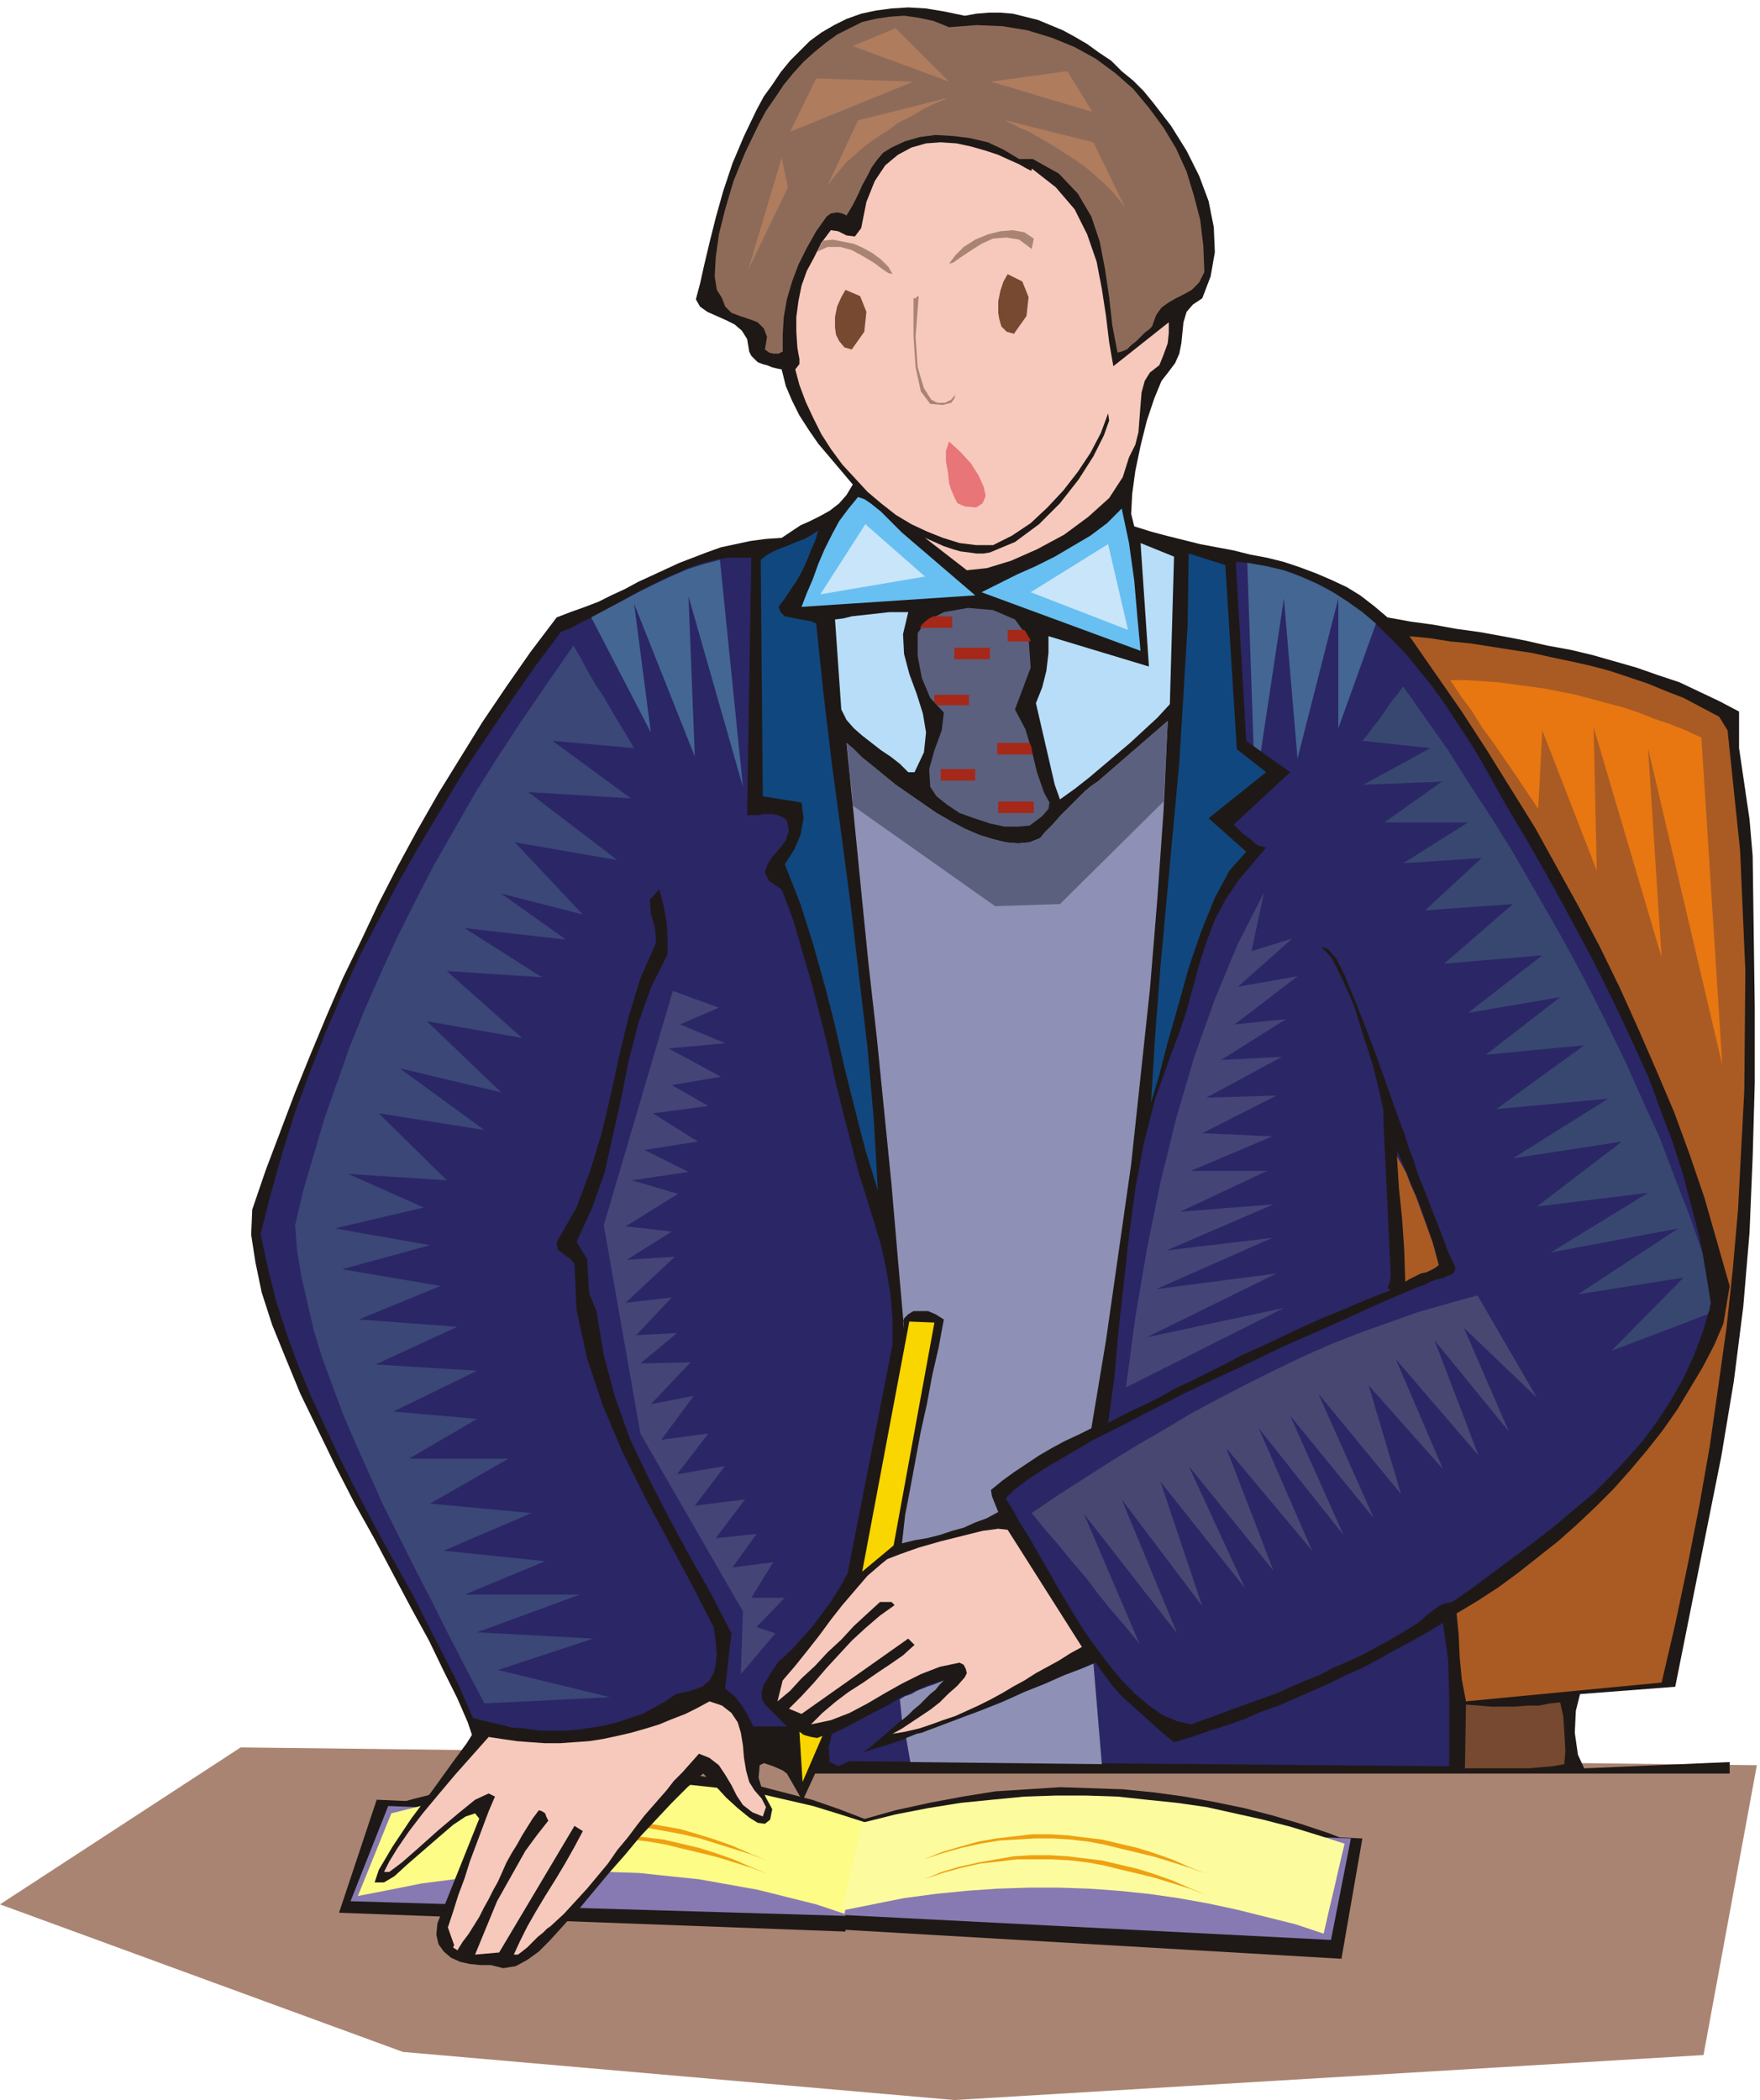 <svg xmlns="http://www.w3.org/2000/svg" width="1.682in" height="2.007in" fill-rule="evenodd" stroke-linecap="round" preserveAspectRatio="none" viewBox="0 0 1682 2007"><style>.pen1{stroke:none}.brush2{fill:#aa8472}.brush3{fill:#1e1916}.brush4{fill:#877ab2}.brush7{fill:#efa011}.brush9{fill:#f7c9bc}.brush10{fill:#774930}.brush13{fill:#11477f}.brush14{fill:#b7ddf9}.brush15{fill:#2b2666}.brush16{fill:#446693}.brush18{fill:#aa5b23}.brush19{fill:#447}.brush22{fill:#5b607f}.brush23{fill:#a52819}.brush24{fill:#8e91b5}</style><path d="m230 1670 1449 17-51 277-716 43-527-46L0 1820l230-150z" class="pen1 brush2"/><path d="m360 1720 447 20 1 106-484-18 36-108z" class="pen1 brush3"/><path d="m838 1736 464 21-20 115-480-28 36-108z" class="pen1 brush3"/><path d="m364 1728 32-9 32-8 32-7 31-5 30-4 30-2 30-1h29l29 2 28 3 28 4 27 5 27 7 27 7 26 9 26 10-6 26-5 26-5 26-5 26-28-10-29-9-28-8-29-7-29-5-29-5-30-3-29-2h-60l-30 2-31 3-31 4-30 5-32 6-31 8 33-94z" class="pen1 brush3"/><path d="m824 1739 32-9 32-7 32-6 31-5 31-2 31-2 30 1 30 1 30 3 29 4 28 5 29 6 27 7 27 8 27 9 26 10-5 26-6 26-5 26-6 26-28-10-28-10-29-8-28-7-29-6-29-5-29-3-29-3-30-1h-29l-30 1-30 2-31 4-30 5-31 6-31 8 21-100zm-370 41 18-8 18-6 18-6 17-3 18-3 17-1 18-1 17 1 17 2 18 4 17 4 17 5 17 6 16 7 17 8 17 9-16-7-16-6-17-6-16-6-17-5-17-4-16-3-17-2-18-2h-35l-18 2-18 3-18 5-19 6-19 7z" class="pen1 brush3"/><path d="m884 1803 18-8 17-6 18-5 18-4 17-2 18-2h17l17 1 18 2 17 4 17 4 17 5 17 6 17 7 17 8 17 9-16-7-17-6-16-6-17-6-16-5-17-4-17-3-17-3-17-1h-36l-17 2-18 3-19 4-18 6-19 7z" class="pen1 brush3"/><path d="m884 1780 18-8 17-6 18-6 18-3 17-3 18-1 17-1 17 1 18 2 17 4 17 4 17 5 17 6 17 7 17 8 17 9-16-7-17-6-16-6-17-6-16-5-17-4-17-3-17-2-17-2h-36l-17 2-18 3-19 5-18 6-19 7zm-431-16 18-8 18-7 17-5 18-4 18-3 17-1h35l17 3 17 3 17 4 17 5 17 6 17 7 17 8 17 9-16-7-16-6-17-6-16-5-17-5-17-4-16-3-17-3-18-1-17-1-18 1-18 2-18 3-18 5-19 6-19 7z" class="pen1 brush3"/><path d="m371 1726 436 17 1 88-473-14 36-91z" class="pen1 brush4"/><path d="m838 1740 453 17-19 97-469-24 35-90z" class="pen1 brush4"/><path d="m374 1733 32-8 31-6 31-6 30-4 30-3 29-2 29-1h29l28 1 28 3 27 3 27 4 26 6 26 6 26 8 25 8-5 22-5 21-6 22-5 22-27-9-28-7-28-7-28-5-28-5-29-3-28-3-29-1-30-1h-29l-29 2-30 2-30 4-31 4-30 6-31 6 32-79z" class="pen1" style="fill:#fcfc87"/><path d="m824 1742 32-8 31-6 31-5 30-3 31-3 30-1h29l30 1 28 3 29 3 28 4 27 6 27 6 27 7 26 8 25 8-5 21-5 22-5 21-5 22-27-9-28-7-28-7-28-6-28-5-28-4-29-3-28-2-29-1h-29l-30 1-29 2-30 3-30 4-30 6-30 6 20-84z" class="pen1" style="fill:#fcfc9e"/><path d="m463 1777 17-7 18-5 17-5 17-3 17-2 17-2h17l17 1 17 2 17 2 17 4 17 4 16 5 17 6 16 7 17 7-16-6-16-5-16-5-16-4-17-4-16-4-17-3-16-2-17-1h-17l-17 1-18 1-18 3-17 4-19 5-18 6zm420 19 17-7 17-5 18-4 17-3 17-3 17-1h17l17 1 16 2 17 2 17 4 17 4 16 5 17 6 16 7 17 7-16-6-16-5-16-5-16-4-17-4-16-4-16-3-17-2-17-1h-34l-17 2-18 2-18 4-18 5-18 6z" class="pen1 brush7"/><path d="m883 1777 17-7 17-5 18-5 17-3 17-2 17-2h17l17 1 16 2 17 2 17 4 17 4 16 5 17 6 16 7 17 7-16-6-16-5-16-5-16-4-17-4-16-4-16-3-17-2-17-1h-17l-17 1-17 1-18 3-18 4-18 5-18 6zm-421-14 17-7 18-5 17-5 17-3 17-2 17-1h34l17 2 17 3 17 3 17 5 16 5 17 6 16 7 17 7-16-6-16-5-16-5-16-5-17-4-16-3-17-3-16-2-17-1-17-1-17 1-18 2-18 2-17 4-19 5-18 6z" class="pen1 brush7"/><path d="m1510 1619-4 16-1 21 3 21 6 13 139-6v11H779l-12 26-15-26-4-3-9-4-9-3-4 2-1 12 3 10 4 9 6 11-2 10-5 4-7-1-8-5-11-9-11-10-11-12-11-11-15 13-15 15-15 16-15 16-15 18-15 17-15 18-15 18-8 8-9 10-10 11-10 10-11 8-11 6-12 2-12-3h-10l-10-1-9-2-9-4-7-6-5-7-2-9 1-11 40-100-4-5-9 3-12 8-14 12-15 13-15 13-12 11-10 6h-9l4-12 13-22 18-27 21-28 18-25 14-19 5-8-1-3-1-3-1-3-1-3-10-23-13-26-14-29-17-31-17-32-18-34-19-34-18-35-17-35-17-35-14-34-13-32-10-31-6-29-4-26 1-24 13-38 14-37 14-37 15-37 15-36 16-37 17-35 17-36 18-35 19-35 20-35 21-34 21-34 23-34 23-33 25-33 13-5 14-5 13-5 12-6 13-6 13-7 13-6 13-6 13-6 13-5 13-5 14-5 14-3 14-3 15-2 15-1 9-6 9-6 9-4 10-5 9-5 9-7 7-8 6-10-11-13-11-13-11-13-9-13-9-14-7-14-6-14-4-16-5-1-4-1-5-2-4-1-5-2-3-3-3-3-2-4-2-12-5-8-7-6-8-4-9-4-9-4-7-5-4-7 4-15 4-18 5-21 6-24 7-25 9-27 11-26 12-25 7-13 8-11 8-12 9-11 9-9 10-10 11-8 12-7 12-6 14-5 14-3 15-2 16-1 17 1 18 3 19 4 11-2 12-1h11l12 1 12 3 12 3 12 5 12 5 11 6 12 7 11 8 12 8 10 10 11 9 10 10 9 11 17 22 15 24 12 24 9 24 5 25 1 24-4 23-8 21-9 6-6 7-3 10-1 10-1 10-2 10-4 9-6 8-7 9-7 17-7 21-6 24-5 24-3 22-1 19 3 12 16 5 15 4 16 4 16 4 16 3 16 3 16 4 16 3 16 4 15 5 16 6 14 6 15 7 13 8 13 10 13 11 22 4 22 3 22 4 22 3 22 4 21 4 22 5 22 4 21 5 21 6 21 6 20 7 21 7 19 9 19 9 19 10v35l5 34 5 34 3 35 1 73 1 72v72l-2 71-3 72-6 71-9 71-12 72-44 220-91 7z" class="pen1 brush3"/><path d="m907 26 26-2 25 1 24 4 23 7 22 9 20 11 19 14 17 15 15 18 14 19 12 20 10 22 7 23 6 23 3 25 1 25-5 10-7 7-7 4-8 4-7 4-7 5-5 7-4 11-3 3-4 3-4 4-4 4-5 4-4 4-5 2-4 1-5-26-3-27-4-27-5-26-8-24-13-22-18-19-25-14h-13l-15-9-15-7-17-4-16-2-17-1-15 2-14 4-13 6-8 5-6 7-5 7-4 8-5 9-4 9-5 10-6 10-4-2-5-1-6 1-4 3-10 14-9 16-8 16-6 16-5 17-3 17-1 17v16l-4 2h-5l-4-1-4-3 2-12-3-8-6-6-8-3-9-3-8-3-6-6-3-8-5-8-2-13 1-18 3-22 6-24 8-27 11-27 13-27 7-13 9-13 8-12 9-11 10-11 10-9 11-9 11-8 12-6 12-6 13-3 13-2 14-1 14 2 14 3 15 6z" class="pen1" style="fill:#8e6b59"/><path d="M986 163v-2l23 18 18 21 12 24 9 26 5 26 4 26 3 25 4 23 53-42v10l-1 10-4 11-4 10-9 7-5 8-3 11-1 12-1 13-1 13-3 12-6 12-6 19-13 20-20 18-23 17-26 14-25 11-23 7-19 2-40-31 9 4 9 4 9 3 7 2 8 1 7 1h7l6-1 24-10 23-17 20-20 18-23 14-22 10-20 5-14-1-7-7 19-10 19-12 18-14 18-15 16-16 15-18 12-18 9h-16l-16-2-16-5-15-6-15-7-15-9-14-11-13-11-12-13-12-13-11-15-9-14-8-16-7-15-6-16-4-15 4-5v-5l-1-5-1-6-1-15v-14l2-15 3-15 5-14 7-13 7-14 9-12 7 1 8 4 8 1 6-8 5-25 8-20 10-15 12-10 13-7 14-4 14-1 15 1 14 3 14 4 12 4 11 5 9 4 7 4 4 2h1z" class="pen1 brush9"/><path d="m780 241 11-5h12l11 3 11 6 10 6 8 6 6 4 4 1-4-7-7-7-8-6-9-5-9-4-10-2-10-2-9 1-2 3-2 3-1 3-2 2z" class="pen1 brush2"/><path d="m814 334-7-2-5-6-3-6-1-7v-10l2-10 4-9 4-7 14 6 6 15-2 19-12 17z" class="pen1 brush10"/><path d="m988 228-2 10-12-9-12-2-13 1-11 5-11 7-9 6-7 5-4 1 6-8 8-8 11-7 12-5 12-3 12-1 11 2 9 6z" class="pen1 brush2"/><path d="m969 319-7-2-5-5-2-7-1-6v-11l2-10 3-9 4-7 14 7 6 15-2 18-12 17z" class="pen1 brush10"/><path d="m878 283-3 39 2 29 6 20 7 11 6 3h7l6-3 4-5-1 4-3 4-8 2-12-1-9-12-5-23-2-30v-36h2l1-1 1-1h1z" class="pen1 brush2"/><path d="m922 484-7-3-3-6-3-7-2-6-1-10-2-11v-10l3-9 11 10 10 11 7 11 5 11 2 9-3 7-6 4-11-1z" class="pen1" style="fill:#e87577"/><path d="m862 509 70 60-166 11 5-13 6-14 5-14 6-14 7-14 7-13 9-12 9-11 6 2 6 4 5 4 5 4 5 5 5 5 5 5 5 5zm228 113-152-56 16-8 18-9 18-8 18-9 17-10 17-10 16-12 14-14 7 33 5 36 3 35 3 32z" class="pen1" style="fill:#68bff2"/><path d="m780 596 7 67 8 67 9 67 9 68 8 68 8 68 6 68 4 69-12-39-10-39-10-40-9-40-10-39-11-39-12-38-15-38 9-14 6-14 3-16-2-15-37-6-2-226 5-4 7-4 7-3 8-3 7-3 8-3 7-4 6-4-3 10-4 9-4 10-4 9-5 9-6 9-6 9-6 8 2 5 4 4 5 1 5 1 5 1 6 1 5 1 4 2z" class="pen1 brush13"/><path d="m1122 532-4 141-12 13-13 12-13 12-13 11-13 11-13 11-14 11-14 10-5-14-18-78 6-15 4-16 2-17v-16l96 29-8-118 32 13z" class="pen1 brush14"/><path d="m1182 716 28 22-55 44 36 32-16 18-14 26-13 32-12 35-10 36-10 35-8 31-8 27 4-65 5-65 6-65 6-65 6-65 4-65 4-67 1-68 35 11 11 176z" class="pen1 brush13"/><path d="m718 533-4 246h11l4-1h10l4 1 5 2 4 3 2 10-3 9-6 8-7 8-5 8-2 7 4 8 12 8 11 29 9 31 9 31 8 31 8 32 7 32 8 32 8 31 6 23 7 22 7 23 7 23 5 23 4 24 2 24v24l-43 219-8 14-8 13-9 12-9 12-9 10-8 9-8 8-7 6-8 12-6 10-2 7v6l3 6 5 5 7 7 9 9h-32l-5-10-6-10-7-9-9-7 6-53-19-37-21-37-20-37-19-37-18-38-14-39-11-41-7-42-7-17-1-17-1-16-10-16 15-33 12-34 8-36 8-36 7-35 9-35 12-34 16-32v-16l-1-15-3-16-4-15-9 10 1 13 4 14 1 14-15 34-11 36-9 37-8 37-9 38-11 36-13 35-19 33 1 7 6 5 6 4 4 5 2 44 10 46 15 45 19 45 22 44 23 43 22 41 20 39 2 14 1 12-1 10-2 8-4 7-7 6-11 4-14 3-10 7-11 6-11 6-12 4-12 4-12 3-12 2-13 2-13 1h-25l-13-2-13-1-12-3-13-3-12-3-13-30-14-28-15-29-14-28-15-27-15-27-15-28-14-27-14-28-13-28-13-28-12-29-11-30-10-31-8-32-7-33 10-39 11-39 12-38 14-38 15-38 16-37 17-37 19-36 19-36 20-35 21-35 21-35 22-33 23-34 23-33 24-32 10-4 11-6 11-5 11-6 11-6 12-7 11-6 12-6 12-6 12-5 11-5 12-4 12-3 11-2h23z" class="pen1 brush15"/><path d="m688 535 22 217-52-182 6 153-58-146 16 123-57-110 15-8 15-8 15-8 16-8 15-7 16-7 16-5 15-4z" class="pen1 brush16"/><path d="m548 617-25 36-24 35-23 35-22 35-20 35-20 35-18 35-17 34-16 35-15 34-14 35-12 34-12 34-10 34-10 34-8 34 2 25 4 24 6 26 6 26 8 26 10 27 10 27 12 28 13 29 13 29 15 30 15 30 16 31 16 32 17 33 18 34 120-6-107-26 91-30-111-6 98-36H444l77-32-97-10 84-36-97-9 75-43h-95l65-38-80-7 80-39-97-6 78-36-94-7 78-32-94-16 84-23-91-16 85-20-72-32 94 6-65-64 101 16-81-59 97 23-71-68 91 16-72-64 91 6-74-47 97 11-62-44 78 20-65-69 98 17-85-65 98 6-75-55 78 7-7-12-8-13-7-12-7-12-8-12-7-12-7-13-7-12z" class="pen1" style="fill:#3a4777"/><path d="m1355 1147 6 16 5 15 5 15 4 16-4 3-5 3-6 1-5 2v-71zm0 404 4-3 4-4 4-3 4-3 4-3 4-2 4-1 5-1 20-14 20-15 19-14 20-15 18-14 19-16 18-15 17-17 16-17 15-17 14-19 13-20 12-21 10-22 9-24 7-25-5-32-6-32-8-31-8-30-10-31-11-29-11-30-13-29-13-28-14-29-14-28-15-28-15-28-15-27-16-28-16-27-10-17-10-18-10-18-11-18-12-18-11-17-13-18-13-16v483l7 17 6 16 6 15 5 13 4 11 4 9 3 6 1 4-1 2-1 2-2 1-2 1h-1l-2 1-2 1-4 1-4 1-5 2-6 3-6 2v321zm-12-326-1-32-2-31-3-30-2-33 5 12 5 12 5 12 5 12v71l-3 2-3 1-3 2-3 2zm12-586-8-10-9-10-9-9-9-9-10-9-10-8-10-7-10-7-11-7-12-6-11-5-12-5-13-3-13-3-13-3-14-1 10 171 42 30-54 50 4 4 4 4 4 3 4 3 3 3 4 3 4 1 4 1-27 32-12 18-10 19-8 21-7 22-6 22-6 22-7 21-8 21-15 42-11 43-8 43-6 45-5 45-5 45-4 45-6 44 11-6 12-6 13-6 14-7 14-8 15-7 16-8 16-8 17-9 18-8 19-9 19-9 20-9 22-9 21-9 23-9-3-2 2-5 1-6v-4l-7-147v-8l-4-19-6-24-9-28-9-29-11-25-10-20-10-11 6 2 8 9 8 16 9 22 10 25 11 29 11 31 11 31 5 13 4 13 5 13 4 13V639zm0 591v321l-1 1h-1l-1 1-13 8-12 7-13 7-13 7-13 6-14 6-13 7-13 5-14 6-13 6-14 5-14 5-14 5-13 5-14 5-14 5-13-3-14-6-13-9-13-11-13-13-13-16-12-16-12-17-11-18-11-18-10-18-10-17-9-16-9-14-7-13-7-11 8-8 13-10 17-11 22-13 24-14 28-14 29-15 31-16 32-15 32-15 31-15 30-13 29-13 26-12 23-10 19-8z" class="pen1 brush15"/><path d="m1344 1121-9-16 2 31 3 29 2 29 1 31 3-2 4-2 4-2 4-2 5-1 4-2 4-2 4-3-3-11-3-11-4-11-4-11-4-11-4-11-5-11-4-11z" class="pen1 brush18"/><path d="m1192 538 6 175 7 5 22-146 13 153 39-153v124l36-100-13-11-14-10-14-9-15-8-16-7-16-6-17-4-18-3z" class="pen1 brush16"/><path d="m1208 853-25 49-22 53-20 56-17 58-15 61-13 64-11 65-9 67 151-76-131 28 124-61-115 15 111-49-101 12 102-44-89 7 83-39h-73l78-33-67-3 71-36-67 2 72-39-58 3 62-39-49 5 60-46-57 10 52-46-39 12 12-56z" class="pen1 brush19"/><path d="m1341 656 21 30 22 31 20 32 21 32 20 32 19 33 19 33 19 34 18 34 17 34 17 35 16 36 16 35 14 37 14 36 13 37 2 12 2 12 2 12 2 13-1 2v3l-1 3-1 2-92 35 69-70-101 16 96-63-122 23 93-57-106 13 81-62-104 16 91-57-107 10 84-61-94 9 71-55-88 15 71-55-94 8 66-57-84 6 54-50-75 5 62-39h-80l55-39-75 3 64-35-65-7 5-6 5-7 5-6 5-7 4-6 5-7 5-6 5-7z" class="pen1" style="fill:#384770"/><path d="m986 1446 25-17 25-16 25-16 26-16 26-15 25-15 26-14 27-14 26-13 27-13 27-12 28-11 28-10 28-10 28-8 29-8 57 98-70-67 43 99-71-87 42 110-79-92 45 105-71-80 31 104-79-96 53 119-80-98 51 114-81-102 51 117-82-98 45 117-81-100 54 117-81-102 40 119-77-102 53 128-89-114 53 124-13-16-13-15-13-16-12-16-13-15-13-16-13-15-13-16z" class="pen1" style="fill:#474772"/><path d="m970 678 10 19 6 20 5 21 7 20 5 9-1 6-6 7-12 9-11 1h-13l-14-3-15-5-14-5-12-8-10-8-6-9-1-17 5-18 7-19 2-17-13-14-8-19-4-21v-22l8-11 17-9 23-4 24 2 21 9 13 18 2 28-15 40z" class="pen1 brush22"/><path d="M963 602h16l2 3 1 2 2 3 1 3h-22v-11zm-70 62h33v10h-30l-1-1v-1h-1l-1-1v-7zm60 46h31l1 2 1 3v3l1 3h-34v-11zm-54 25h33v11h-33v-11zm55 31h34v11h-34v-11zm-62-177h18v11h-31l2-3 3-3 4-3 4-2z" class="pen1 brush23"/><path d="M874 738h-6l-8-8-9-7-9-6-9-7-9-7-8-7-7-8-5-10-6-86 8-1 8-2 9-1 9-1 9-1 9-1h18l-5 21 1 19 5 19 7 19 6 19 3 18-2 19-9 19z" class="pen1 brush14"/><path d="m1643 685 8 13 12 115 5 115-1 114-6 114-5 57-6 56-8 57-8 56-10 57-11 56-12 57-13 56-187 18-4-21-2-21-1-22-2-20 20-12 20-13 19-14 19-15 19-15 18-16 18-17 17-17 16-18 16-19 15-19 14-20 12-20 12-20 11-21 9-21 6-36-12-42-12-42-14-41-15-41-17-40-17-39-18-40-19-39-20-38-21-38-21-38-23-37-23-37-24-37-25-36-25-36 20 2 19 3 20 2 19 3 19 3 20 3 18 4 19 4 18 4 19 5 18 6 18 6 17 7 18 7 17 9 17 9z" class="pen1 brush18"/><path d="m954 1445-11 6-11 4-11 5-11 3-12 4-12 3-12 2-12 3 3-27 5-26 5-27 5-27 6-27 5-27 6-26 5-27-8-5-7-3h-14l-5 3-4 4-1 4 1 6-6-68-6-70-7-70-7-70-8-71-7-70-7-71-7-70 7 6 8 8 10 8 11 9 11 9 13 9 13 9 13 9 14 8 13 7 14 6 13 4 12 3 12 1 11-1 10-4 5-6 7-7 7-8 8-8 8-8 8-8 6-5 6-4 67-58-4 86-6 85-7 85-9 84-9 84-12 84-12 84-14 84-12 6-13 6-13 7-12 7-12 8-12 8-11 8-11 9 1 6 2 5 2 5 2 5z" class="pen1 brush24"/><path d="m1112 766-99 98-62 2-136-96-1-15-2-15-1-15-2-15 7 6 8 8 10 8 11 9 11 9 13 9 13 9 13 9 14 8 13 7 14 6 13 4 12 3 12 1 11-1 10-4 5-6 7-7 7-8 8-8 8-8 8-8 6-5 6-4 67-58-1 19-1 19-1 20-1 19z" class="pen1 brush22"/><path d="m853 1657 9-5 9-6 9-6 9-6 9-7 8-8 9-8 7-8 2-4-1-4-2-4-4-2-19 4-18 7-18 9-16 9-17 10-17 9-18 7-19 4 11-11 13-11 12-9 14-9 13-9 12-8 13-9 11-10-6-6-102 72-12-5 12-12 12-13 12-14 12-13 12-13 13-12 14-12 14-10-3-3h-11l-12 11-13 12-12 13-13 12-12 13-13 12-11 12-12 10 5-20 12-14 12-15 11-14 11-15 11-14 12-14 12-14 14-12 5-4 13-5 17-6 21-6 20-5 20-5 15-2 9 1 71 112-11 6-11 7-11 6-11 6-11 7-11 6-10 6-11 6-12 6-11 5-11 5-12 4-11 4-12 4-13 3-12 2z" class="pen1 brush9"/><path d="m1385 1688-594-5 8-2 10-2 10-3 11-3 13-4 13-4 14-5 16-6 12-4 12-5 12-5 12-4 12-5 12-5 11-4 11-5 11-4 10-4 9-4 9-4 8-4 8-3 6-3 6-2 8 11 8 11 9 10 10 9 10 9 10 9 10 9 10 8 17-5 17-6 16-5 17-6 16-7 17-6 16-7 16-7 16-7 16-8 16-7 15-8 16-9 15-8 16-9 15-9 5 35 1 34v68z" class="pen1 brush15"/><path d="m866 1661 4 23 183 2-8-96-12 5-16 6-18 8-20 8-22 10-23 9-24 9-24 9-5 2-5 1-5 2-5 2z" class="pen1 brush24"/><path d="m792 1670 3-13 13-6 13-7 13-7 14-7 13-8 14-6 13-6 14-4-16 15-18 17-19 17-19 16-16 11-13 6-8-4-1-14z" class="pen1 brush15"/><path d="m860 1624 2 20 6-5 5-5 6-5 5-5 5-5 5-4 4-5 4-4-5 2-5 2-6 2-5 2-5 2-5 3-6 2-5 3z" class="pen1 brush24"/><path d="m716 1703 5 8 7 8 4 8-3 9-10-4-9-7-6-9-5-10-6-10-6-9-9-7-10-4-8 9-8 9-8 8-7 9-7 8-7 8-7 8-7 9-9 12-10 12-9 13-10 12-10 12-11 12-11 12-13 12-3 2-4 4-5 4-5 5-5 5-5 4-4 3h-4l6-13 7-14 8-14 9-15 10-16 9-15 9-16 8-15-8-5-72 121-23 2 7-17 7-17 7-17 9-16 9-16 9-16 11-15 11-14-2-4-1-3-3-2-3-1-6 8-5 8-5 8-5 9-5 8-5 9-4 9-4 9-5 9-4 8-5 9-4 8-5 8-5 8-6 8-5 8-1-1-2-1-1-1 1-2-6-17 5-15 5-16 6-16 5-16 6-16 6-16 6-16 6-14-6-3-13 6-16 13-19 16-19 17-16 14-12 9h-5l5-10 8-13 11-16 13-17 15-18 16-19 16-18 16-18 13 2 14 2 13 1 14 1h14l14-1 14-1 13-2 14-3 13-3 14-4 13-4 12-5 13-5 12-6 11-6 12 4 9 7 6 9 3 10 2 12 1 12 2 12 3 11z" class="pen1 brush9"/><path d="m1491 1627 3 13 1 16 1 17-1 13-11 2-12 1-11 1h-61l1-61 12 1 12 1h23l12-1h11l10-2 10-1z" class="pen1 brush10"/><path d="m786 1659-19 44-3-48 4 3 7 2 6 1 5-2zm83-396 24 1-39 213-30 25 45-239z" class="pen1" style="fill:#f9d600"/><path d="m827 501 57 50-100 17 43-67zm158 65 74-46 19 82-93-36z" class="pen1" style="fill:#c9e5f9"/><path d="M912 619h34v11h-34v-11z" class="pen1 brush23"/><path d="m643 947-66 224 35 199 98 170-2 60 33-39-18-6 27-28h-32l21-34-39 5 23-32-39 4 28-37-48 6 29-38-46 8 30-39-45 6 31-42-41 8 38-40-48 1 35-29-39 2 34-36-44 5 47-44-46 3 43-27-44-5 50-31-44-13 54-8-42-21 51-8-43-27 53-7-35-20 47-8-50-27 54-5-43-18 37-16-44-16z" class="pen1 brush19"/><path d="M1386 650h15l15 1 15 1 15 2 15 2 15 2 15 3 15 3 15 4 15 4 15 4 15 5 15 6 15 5 15 6 15 7 20 313-71-303 13 200-65-220 3 137-52-134-4 75-10-15-10-15-11-16-11-16-11-15-10-16-11-15-10-15z" class="pen1" style="fill:#e87711"/><path d="m904 94-84 21-29 62 1-1 2-3 4-5 5-6 6-7 8-7 9-8 11-8 11-7 11-8 12-6 10-6 10-5 7-3 5-2 1-1zm57 21 84 21 30 62-1-1-2-3-4-5-5-6-7-7-8-7-9-8-11-8-11-7-11-7-12-7-10-6-10-4-7-4-5-2-1-1zm-214 36-32 107 38-79-6-28zm8-25 25-51 93 3-118 48zm289-19-24-39-73 10 97 29zM815 44l41-17 51 51-92-34z" class="pen1" style="fill:#af7c5e"/></svg>
